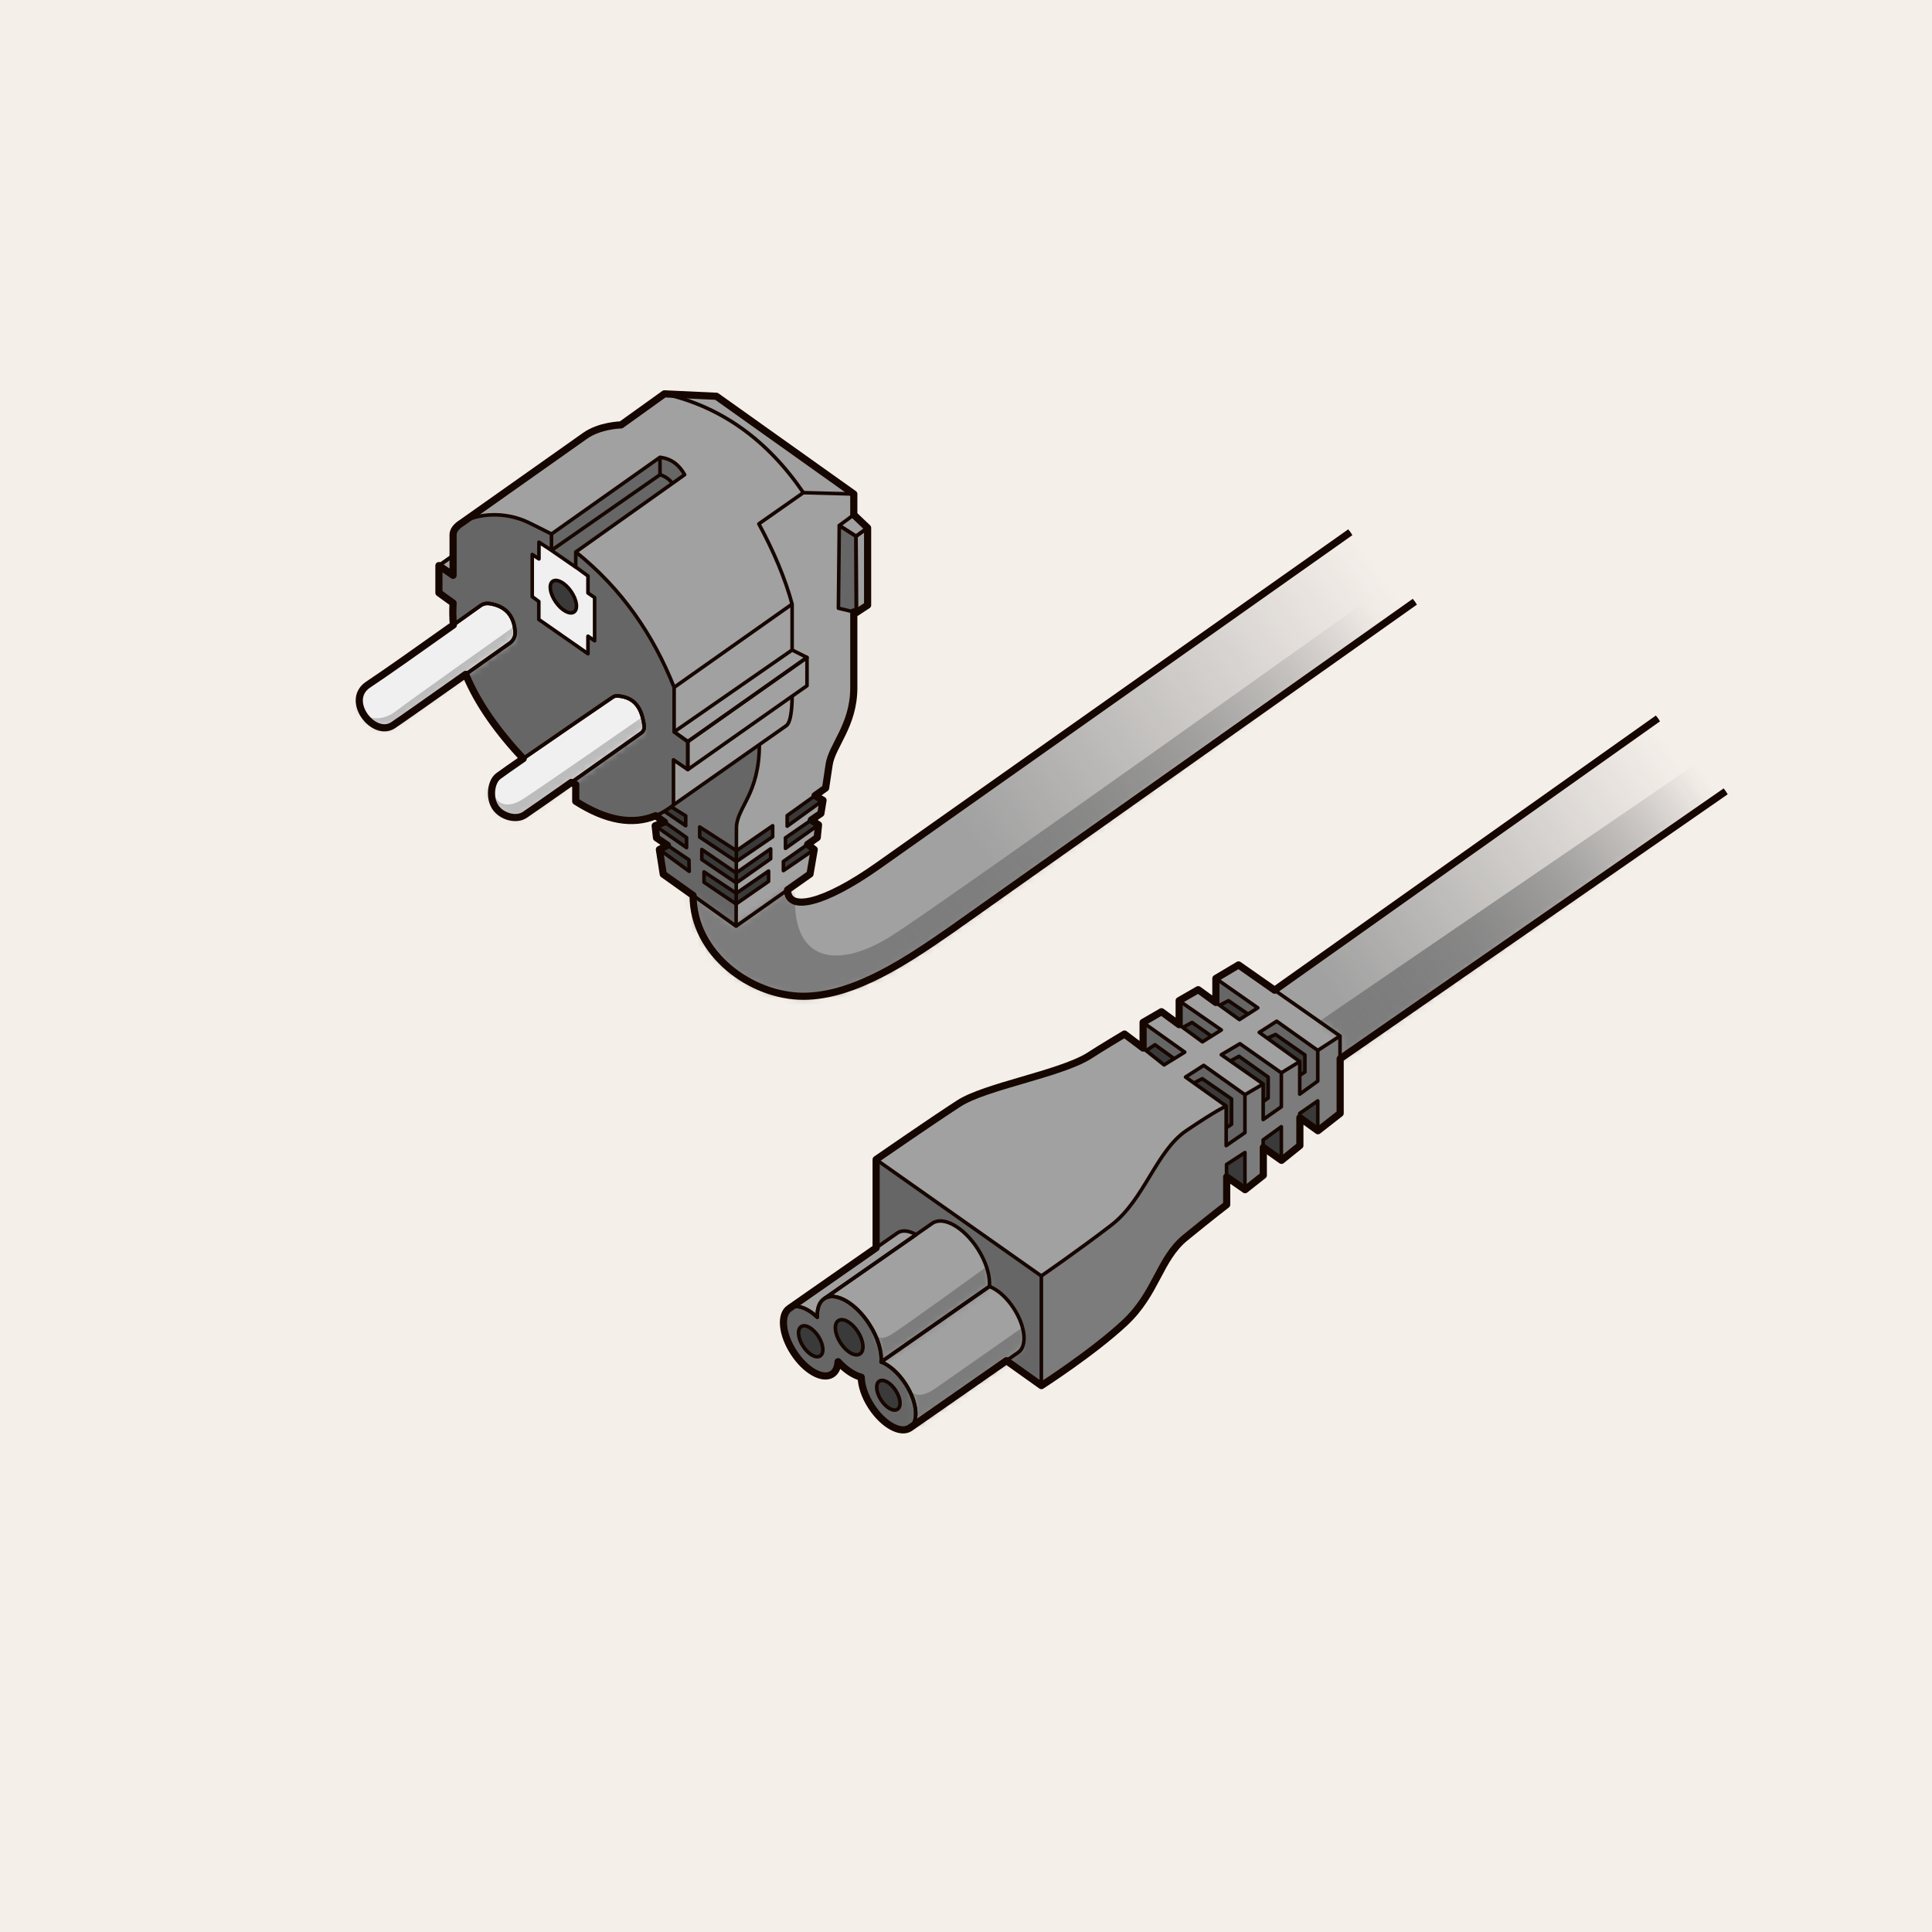 <svg xmlns="http://www.w3.org/2000/svg" fill="none" viewBox="0 0 270 270" height="270" width="270">
<g clip-path="url(#clip0_161_701)">
<path stroke-miterlimit="10" stroke="#F5EFEA" fill="#F5EFEA" d="M270 0H0V270H270V0Z"></path>
<path fill="#666666" d="M126.56 193.42C125.56 191.87 124.28 190.77 123.14 190.33C123.26 188.88 122.69 186.92 121.49 185.06C119.57 182.08 116.75 180.48 115.2 181.48C114.47 181.95 114.17 182.91 114.22 184.09C112.83 182.77 111.29 182.21 110.33 182.83C109 183.69 109.25 186.44 110.9 188.99C112.54 191.53 114.95 192.9 116.27 192.04C116.79 191.71 117.06 191.08 117.11 190.3C118.16 191.44 119.32 192.21 120.35 192.47C120.37 193.65 120.84 195.11 121.75 196.52C123.39 199.06 125.8 200.43 127.13 199.57C128.45 198.72 128.2 195.96 126.56 193.42ZM114.62 189.48C114.03 189.87 112.96 189.26 112.23 188.13C111.5 186.99 111.39 185.77 111.98 185.39C112.57 185 113.64 185.61 114.37 186.74C115.1 187.88 115.21 189.1 114.62 189.48ZM120.18 189.2C119.51 189.63 118.29 188.94 117.46 187.65C116.64 186.37 116.51 184.98 117.18 184.55C117.85 184.11 119.06 184.81 119.89 186.09C120.72 187.37 120.85 188.76 120.18 189.2ZM125.42 196.93C124.85 197.3 123.83 196.71 123.13 195.63C122.43 194.54 122.32 193.37 122.88 193C123.45 192.64 124.48 193.22 125.18 194.3C125.88 195.39 125.99 196.57 125.42 196.93Z"></path>
<path fill="#3A3A3A" d="M120.18 189.2C119.51 189.63 118.29 188.94 117.46 187.65C116.64 186.37 116.51 184.98 117.18 184.55C117.85 184.11 119.06 184.81 119.89 186.09C120.72 187.37 120.85 188.76 120.18 189.2Z"></path>
<path fill="#3A3A3A" d="M114.62 189.48C114.03 189.87 112.96 189.26 112.23 188.13C111.5 186.99 111.39 185.77 111.98 185.39C112.57 185 113.64 185.61 114.37 186.74C115.1 187.88 115.21 189.1 114.62 189.48Z"></path>
<path fill="#3A3A3A" d="M125.42 196.93C124.85 197.3 123.83 196.71 123.13 195.63C122.43 194.54 122.32 193.37 122.88 193C123.45 192.64 124.48 193.22 125.18 194.3C125.88 195.39 125.99 196.57 125.42 196.93Z"></path>
<path fill="#A1A1A1" d="M142.26 189.03L140.64 190.16L127.13 199.57C128.45 198.72 128.2 195.96 126.56 193.42C125.56 191.87 124.28 190.77 123.14 190.33L135.29 181.86L138.27 179.78C139.42 180.23 140.7 181.33 141.69 182.87C143.33 185.41 143.59 188.17 142.26 189.03Z"></path>
<path fill="#A1A1A1" d="M128.02 172.54L124.65 174.89L115.2 181.48C114.47 181.95 114.17 182.91 114.22 184.09C112.83 182.77 111.29 182.21 110.33 182.83L122.43 174.39L125.46 172.28C126.12 171.86 127.05 171.98 128.02 172.54Z"></path>
<path fill="#A1A1A1" d="M138.27 179.78L135.29 181.86L123.14 190.33C123.26 188.88 122.69 186.92 121.49 185.06C119.57 182.08 116.75 180.48 115.2 181.48L124.65 174.89L128.02 172.54L130.33 170.93C131.89 169.93 134.7 171.53 136.63 174.51C137.83 176.37 138.4 178.33 138.27 179.78Z"></path>
<path fill="#666666" d="M145.53 178.32V193.64L140.64 190.16L142.26 189.03C143.59 188.17 143.33 185.41 141.69 182.87C140.7 181.33 139.42 180.23 138.27 179.78C138.4 178.33 137.83 176.37 136.63 174.51C134.7 171.53 131.89 169.93 130.33 170.93L128.02 172.54C127.05 171.98 126.12 171.86 125.46 172.28L122.43 174.39V162.04L145.53 178.32Z"></path>
<path fill="#7C7C7C" d="M187.27 144.78V155.58L184.16 158.01V153.85L181.64 155.6V160.08L179.07 162.15V157.46L176.53 159.3V164.25L173.98 166.26V161.07L171.41 162.75V168.35C171.41 168.35 169.3 169.96 165.63 172.96C161.96 175.96 161.61 180.71 157.18 184.86C152.74 189.01 145.53 193.64 145.53 193.64V178.32C145.53 178.32 150.68 174.79 155.32 171.21C159.95 167.64 161.57 160.87 165.8 158.01C170.04 155.14 171.36 154.57 171.36 154.57V160.1L173.98 158.29V153L176.53 151.5V156.46L179.07 154.67V149.93L181.64 148.35V152.92L184.16 151.08V146.8L187.27 144.78Z"></path>
<path fill="#3A3A3A" d="M173.98 161.07V166.26L171.41 164.47V162.75L173.98 161.07Z"></path>
<path fill="#3A3A3A" d="M179.07 157.46V162.15L176.53 160.35V159.3L179.07 157.46Z"></path>
<path fill="#3A3A3A" d="M184.16 153.85V158.01L181.64 156.19V155.6L184.16 153.85Z"></path>
<path fill="#A1A1A1" d="M178.42 142.72L175.97 144.28L177.1 145.09L181.64 148.35L179.07 149.93L173.28 145.86L170.68 147.4L171.93 148.28L176.53 151.5L173.98 153L168.22 148.89L165.68 150.52L166.85 151.36L171.36 154.57C171.36 154.57 170.04 155.14 165.8 158.01C161.57 160.87 159.95 167.64 155.32 171.21C150.68 174.79 145.53 178.32 145.53 178.32L122.43 162.04C122.43 162.04 130.28 156.62 133.98 154.22C137.68 151.83 147.95 150.14 152.1 147.62C153.86 146.48 157.14 144.52 157.14 144.52L159.74 146.48L160.18 146.83L162.68 148.82L164.09 147.95L165.57 147.04L159.74 142.89L162.32 141.4L164.78 143.21L165.3 143.59L168.04 145.6L169.3 144.8L170.68 143.94L164.78 139.85L167.44 138.32L169.91 140.11L170.44 140.49L173.21 142.49L174.41 141.72L175.78 140.85L169.91 136.75L173.08 134.85L178.12 138.38L187.27 144.78L184.16 146.8L178.42 142.72Z"></path>
<path fill="#3A3A3A" d="M164.09 147.95L162.68 148.82L160.18 146.83L161.41 146.02L164.09 147.95Z"></path>
<path fill="#666666" d="M165.57 147.04L164.09 147.95L161.41 146.02L160.18 146.83L159.74 146.48V142.89L165.57 147.04Z"></path>
<path fill="#3A3A3A" d="M169.3 144.8L168.04 145.6L165.3 143.59L166.59 142.89L169.3 144.8Z"></path>
<path fill="#666666" d="M170.68 143.94L169.3 144.8L166.59 142.89L165.3 143.59L164.78 143.21V139.85L170.68 143.94Z"></path>
<path fill="#3A3A3A" d="M174.41 141.72L173.21 142.49L170.44 140.49L171.68 139.85L174.41 141.72Z"></path>
<path fill="#666666" d="M175.78 140.85L174.41 141.72L171.68 139.85L170.44 140.49L169.91 140.11V136.75L175.78 140.85Z"></path>
<path fill="#666666" d="M173.98 153V158.29L171.36 160.1V157.62L172.1 157.12V153.58L168.02 150.76L166.85 151.36L165.68 150.52L168.22 148.89L173.98 153Z"></path>
<path fill="#666666" d="M179.07 149.93V154.67L176.53 156.46V153.94L177.23 153.45V150.53L173.14 147.62L171.93 148.28L170.68 147.4L173.28 145.86L179.07 149.93Z"></path>
<path fill="#666666" d="M184.16 146.8V151.08L181.64 152.92V150.27L182.36 149.82V147.43L178.26 144.57L177.1 145.09L175.97 144.28L178.42 142.72L184.16 146.8Z"></path>
<path fill="#3A3A3A" d="M172.1 153.58V157.12L171.36 157.62V154.57L166.85 151.36L168.02 150.76L172.1 153.58Z"></path>
<path fill="#3A3A3A" d="M177.23 150.53V153.45L176.53 153.94V151.5L171.93 148.28L173.14 147.62L177.23 150.53Z"></path>
<path fill="#3A3A3A" d="M182.36 147.43V149.82L181.64 150.27V148.35L177.1 145.09L178.26 144.57L182.36 147.43Z"></path>
<path fill="url(#paint0_linear_161_701)" d="M231.7 100.39L241.15 110.58L187.27 147.95V144.78L178.12 138.38L231.7 100.39Z"></path>
<mask height="48" width="64" y="100" x="178" maskUnits="userSpaceOnUse" style="mask-type:luminance" id="mask0_161_701">
<path fill="white" d="M231.7 100.39L241.15 110.58L187.27 147.95V144.78L178.12 138.38L231.7 100.39Z"></path>
</mask>
<g mask="url(#mask0_161_701)">
<path fill="url(#paint1_linear_161_701)" d="M184.16 142.89L237.37 106.51L245.74 110.58L189.06 152.24L184.16 142.89Z"></path>
</g>
<path fill="#666666" d="M96.12 103.64V107.55L94.12 106.19V112.49C94.01 112.58 93.9 112.67 93.79 112.74C93.49 112.98 93.17 113.19 92.85 113.38C92.45 113.62 92.04 113.83 91.62 114C88.45 115.32 84.75 114.72 80.46 111.98V109.64L79.85 109.34C83.76 106.58 88.17 103.46 89.61 102.44C89.91 102.22 90.08 101.86 90.03 101.5C89.72 99.01 88.76 97.41 86.26 97.25C86.04 97.24 85.81 97.31 85.63 97.43C84.17 98.43 77.44 103.02 73.12 106.02C69.7 102.37 66.82 98.45 65.08 94.24C67.71 92.38 70.11 90.68 71.27 89.86C71.75 89.51 72.03 88.94 71.99 88.34C71.85 86.04 70.66 84.71 68.44 84.35C67.98 84.28 67.51 84.37 67.13 84.65C66.41 85.16 65.03 86.14 63.36 87.34C63.27 86.33 63.26 85.31 63.32 84.28L61.34 82.85V79.04L63.32 80.4V74.72C63.32 74.13 63.78 73.54 64.56 73.06C64.56 73.06 64.59 73.04 64.66 72.99C66.62 71.84 70.41 71.36 73.88 73.03C74.71 73.42 77.07 74.63 77.07 74.63V76.92L75.32 75.77V78.11L74.38 77.49V83.38L75.29 84.06V86.57L82.17 91.36V88.92L83.1 89.55V83.51L82.17 82.87V80.49L80.46 79.26V77.13C86.97 82.34 91.32 88.78 94.21 96.06V102.28L96.12 103.64Z"></path>
<path fill="#A1A1A1" d="M63.32 77.64L61.34 79.04L63.32 80.4V77.64Z"></path>
<path fill="#A1A1A1" d="M117.29 73.44L117.17 85L119.32 85.51V96.11C119.32 101.38 116.26 104.2 115.87 106.87C115.48 109.53 115.38 110.13 115.38 110.13L113.9 111.19L110.01 113.98V115.46L115.02 111.84L114.72 113.68L113.38 114.6L109.77 117.09V118.56L114.39 115.27L114.21 117.05L112.87 118L109.48 120.39V121.67L113.79 118.72L113.2 122.15L110.06 124.36L102.87 129.43C102.87 129.43 102.87 128.13 102.88 126.32L107.41 123.17V121.73L102.89 124.84C102.89 124.37 102.89 123.88 102.89 123.38H102.9L107.7 120.01V118.63L102.9 121.98V120.4H102.91L107.97 116.94V115.4L102.91 118.89C102.92 117.54 102.92 116.38 102.92 115.7C102.92 112.86 106.12 111.07 106.12 104.06C108.11 102.66 109.61 101.6 109.88 101.42C110.68 100.87 110.7 97.88 110.7 97.29L112.78 95.83V91.88L110.7 90.84V84.43C109.7 80.75 108.1 77.01 106.05 73.21L112.27 68.85L119.32 69.04V71.94L117.29 73.44Z"></path>
<path fill="#666666" d="M106.12 104.06C106.12 111.07 102.92 112.86 102.92 115.7C102.92 116.38 102.92 117.54 102.91 118.89L97.78 115.57V116.98L102.9 120.4V121.98L102.87 122L98.08 118.72V120.12L102.89 123.38C102.89 123.88 102.89 124.37 102.89 124.84L98.4 121.85V123.3L102.88 126.33H102.89C102.88 128.13 102.88 129.43 102.88 129.43L96.87 125.14L92.7 122.17L92.16 118.72L96.33 121.77L96.29 120.16L93.29 118.13L91.76 117.09L91.57 115.4L95.96 118.46V117.06L92.87 114.87L91.63 114C92.05 113.83 92.46 113.62 92.86 113.38L95.84 115.4V114.02L93.8 112.74C93.91 112.67 94.02 112.58 94.13 112.49C94.13 112.49 101.46 107.34 106.13 104.06H106.12Z"></path>
<path fill="#A1A1A1" d="M106.05 73.21C108.1 77.01 109.7 80.75 110.7 84.43L94.21 96.06C91.32 88.78 86.97 82.34 80.46 77.13L93.96 67.55L95.68 66.33C94.94 65.01 93.88 64.09 92.23 63.9L77.07 74.63C77.07 74.63 74.71 73.42 73.88 73.03C70.41 71.36 66.62 71.84 64.66 72.99C65.95 72.08 79.76 62.33 81.74 60.92C83.83 59.43 86.8 59.38 86.8 59.38L92.85 55.04C100.84 56.84 107.27 61.53 112.27 68.85L106.05 73.21Z"></path>
<path fill="#A1A1A1" d="M119.32 69.04L112.27 68.85C107.27 61.53 100.84 56.84 92.85 55.04L100.12 55.38L119.32 69.04Z"></path>
<path fill="#F0F0F0" d="M82.17 82.87V80.49L80.46 79.26L77.07 76.92L75.32 75.77V78.11L74.38 77.49V83.38L75.29 84.06V86.57L82.17 91.36V88.92L83.1 89.55V83.51L82.17 82.87ZM80.22 85.53C79.63 85.94 78.48 85.31 77.66 84.12C76.84 82.94 76.65 81.65 77.24 81.24C77.83 80.83 78.98 81.46 79.8 82.64C80.62 83.83 80.81 85.12 80.22 85.53Z"></path>
<path fill="#666666" d="M93.96 67.55L80.46 77.13V79.26L77.07 76.92L92.24 66.34C92.24 66.34 93.38 66.66 93.96 67.55Z"></path>
<path fill="#666666" d="M92.24 66.34L77.07 76.92V74.63L92.23 63.9L92.24 66.34Z"></path>
<path fill="#666666" d="M95.68 66.33L93.96 67.55C93.38 66.66 92.24 66.34 92.24 66.34V63.9C93.88 64.09 94.94 65.01 95.68 66.33Z"></path>
<path fill="#A1A1A1" d="M112.78 91.88L110.7 93.35L96.12 103.64L94.21 102.28L110.7 90.84L112.78 91.88Z"></path>
<path fill="#A1A1A1" d="M112.78 91.88V95.83L110.7 97.29L96.12 107.55V103.64L110.7 93.35L112.78 91.88Z"></path>
<path fill="#3A3A3A" d="M95.83 114.02V115.4L92.85 113.38C93.17 113.19 93.49 112.98 93.79 112.74L95.83 114.02Z"></path>
<path fill="#A1A1A1" d="M121.25 73.77L119.63 74.94L119.32 74.74L117.29 73.44L119.32 71.94L121.25 73.77Z"></path>
<path fill="#A1A1A1" d="M121.25 73.77V84.57L119.68 85.6L119.63 74.94L121.25 73.77Z"></path>
<path fill="#666666" d="M119.68 85.6L119.32 85.51L117.17 85L117.29 73.44L119.32 74.74L119.63 74.94L119.68 85.6Z"></path>
<path fill="#3A3A3A" d="M115.02 111.84L110.01 115.46V113.98L113.9 111.19L115.02 111.84Z"></path>
<path fill="#3A3A3A" d="M114.39 115.27L109.77 118.56V117.09L113.38 114.6L114.39 115.27Z"></path>
<path fill="#3A3A3A" d="M113.79 118.72L109.48 121.67V120.39L112.87 118L113.79 118.72Z"></path>
<path fill="#3A3A3A" d="M96.32 121.77L92.15 118.72L93.28 118.13L96.28 120.16L96.32 121.77Z"></path>
<path fill="#3A3A3A" d="M95.95 117.06V118.46L91.56 115.4L92.86 114.87L95.95 117.06Z"></path>
<path fill="#3A3A3A" d="M102.91 118.89C102.91 119.37 102.91 119.88 102.9 120.4L97.78 116.98V115.57L102.91 118.89Z"></path>
<path fill="#3A3A3A" d="M107.97 115.4V116.94L102.91 120.4H102.9C102.91 119.88 102.91 119.37 102.91 118.89L107.97 115.4Z"></path>
<path fill="#3A3A3A" d="M102.9 121.98C102.9 122.45 102.89 122.92 102.89 123.38L98.08 120.12V118.72L102.87 122L102.9 121.98Z"></path>
<path fill="#3A3A3A" d="M107.7 118.63V120.01L102.9 123.39H102.89C102.89 122.92 102.9 122.45 102.9 121.98L107.7 118.63Z"></path>
<path fill="#3A3A3A" d="M102.88 124.84V126.32L102.87 126.33L98.39 123.3V121.85L102.88 124.84Z"></path>
<path fill="#3A3A3A" d="M107.41 121.73V123.17L102.88 126.32V124.84H102.89L107.41 121.73Z"></path>
<path fill="#F0F0F0" d="M71.99 88.34C72.03 88.94 71.75 89.51 71.27 89.86C70.11 90.68 67.71 92.38 65.08 94.24C60.8 97.26 55.93 100.69 54.95 101.34C52.21 103.16 48.12 97.86 51.47 95.66C53.56 94.29 59.31 90.22 63.36 87.34C65.03 86.14 66.41 85.16 67.13 84.65C67.51 84.37 67.98 84.28 68.44 84.35C70.66 84.71 71.85 86.04 71.99 88.34Z"></path>
<path fill="#F0F0F0" d="M90.03 101.5C90.08 101.86 89.91 102.22 89.61 102.44C88.17 103.46 83.76 106.58 79.85 109.34C76.88 111.43 74.2 113.3 73.32 113.89C72.15 114.67 70.07 114.14 69.19 112.75C68.33 111.4 68.63 109.2 69.66 108.45C70.18 108.06 71.48 107.15 73.12 106.02C77.44 103.02 84.17 98.43 85.63 97.43C85.81 97.31 86.04 97.24 86.26 97.25C88.76 97.41 89.72 99.01 90.03 101.5Z"></path>
<path fill="#3A3A3A" d="M80.22 85.53C79.63 85.94 78.48 85.31 77.66 84.12C76.84 82.94 76.65 81.65 77.24 81.24C77.83 80.83 78.98 81.46 79.8 82.64C80.62 83.83 80.81 85.12 80.22 85.53Z"></path>
<path fill="#A1A1A1" d="M110.7 97.29C110.7 97.88 110.68 100.87 109.88 101.42C109.61 101.6 108.11 102.66 106.12 104.06C101.45 107.34 94.12 112.49 94.12 112.49V106.19L96.12 107.55L110.7 97.29Z"></path>
<path fill="#A1A1A1" d="M110.7 84.43V90.84L94.21 102.28V96.06L110.7 84.43Z"></path>
<path fill="url(#paint2_linear_161_701)" d="M197.73 84.1L132.95 129.94C127.14 133.96 119.55 139.24 112.27 139.24C104.99 139.24 96.86 133.32 96.86 125.14L102.87 129.43L110.06 124.36C110.06 127.45 115.08 126.38 122.68 121.01C130.27 115.64 188.71 74.38 188.71 74.38L197.73 84.1Z"></path>
<mask height="66" width="102" y="74" x="96" maskUnits="userSpaceOnUse" style="mask-type:luminance" id="mask1_161_701">
<path fill="white" d="M197.73 84.1L132.95 129.94C127.14 133.96 119.55 139.24 112.27 139.24C104.99 139.24 96.86 133.32 96.86 125.14L102.87 129.43L110.06 124.36C110.06 127.45 115.08 126.38 122.68 121.01C130.27 115.64 188.71 74.38 188.71 74.38L197.73 84.1Z"></path>
</mask>
<g mask="url(#mask1_161_701)">
<path fill="url(#paint3_linear_161_701)" d="M111.1 125.94C111.1 134.53 117.32 135.42 124.72 130.7C132.12 125.98 194.96 81.11 194.96 81.11L197.73 84.1L200.04 86.28L126.75 139.24L110.7 142.89L95.68 139.23L91.02 124.95L93.76 121.84L111.1 123.37V125.93V125.94Z"></path>
</g>
<mask height="18" width="23" y="97" x="68" maskUnits="userSpaceOnUse" style="mask-type:luminance" id="mask2_161_701">
<path fill="white" d="M90.03 101.5C90.08 101.86 89.91 102.22 89.61 102.44C88.17 103.46 83.76 106.58 79.85 109.34C76.88 111.43 74.2 113.3 73.32 113.89C72.15 114.67 70.07 114.14 69.19 112.75C68.33 111.4 68.63 109.2 69.66 108.45C70.18 108.06 71.48 107.15 73.12 106.02C77.44 103.02 84.17 98.43 85.63 97.43C85.81 97.31 86.04 97.24 86.26 97.25C88.76 97.41 89.72 99.01 90.03 101.5Z"></path>
</mask>
<g mask="url(#mask2_161_701)">
<path fill="#BCBCBC" d="M68.83 109.78C68.83 111.98 70.42 113.39 73.1 111.66C75.78 109.93 89.78 100.19 89.78 100.19C89.78 100.19 90.8 102.65 90.8 102.82C90.8 102.99 71.99 117.63 71.99 117.63C71.99 117.63 67.14 113.25 67.14 113.08C67.14 112.91 67.69 110.06 67.69 110.06L68.82 109.78H68.83Z"></path>
</g>
<mask height="18" width="22" y="84" x="50" maskUnits="userSpaceOnUse" style="mask-type:luminance" id="mask3_161_701">
<path fill="white" d="M71.99 88.34C72.03 88.94 71.75 89.51 71.27 89.86C70.11 90.68 67.71 92.38 65.08 94.24C60.8 97.26 55.93 100.69 54.95 101.34C52.21 103.16 48.12 97.86 51.47 95.66C53.56 94.29 59.31 90.22 63.36 87.34C65.03 86.14 66.41 85.16 67.13 84.65C67.51 84.37 67.98 84.28 68.44 84.35C70.66 84.71 71.85 86.04 71.99 88.34Z"></path>
</mask>
<g mask="url(#mask3_161_701)">
<path fill="#BCBCBC" d="M50.22 97.73C50.22 100.83 53.3 100.96 55.28 99.42C57.26 97.88 71.9 87.52 71.9 87.52L73.35 90.84L53.63 104.06L48.27 100.96L50.23 97.73H50.22Z"></path>
</g>
<path stroke-linejoin="round" stroke-width="0.5" stroke="#160600" d="M96.12 103.64V107.55L94.12 106.19V112.49C93.71 112.83 93.29 113.12 92.85 113.38C92.45 113.62 92.04 113.83 91.62 114C88.45 115.32 84.75 114.72 80.46 111.98V109.64L79.85 109.34C83.76 106.58 88.17 103.46 89.61 102.44C89.91 102.22 90.08 101.86 90.03 101.5C89.72 99.01 88.76 97.41 86.26 97.25C86.04 97.24 85.81 97.31 85.63 97.43C84.17 98.43 77.44 103.02 73.12 106.02C69.7 102.37 66.82 98.45 65.08 94.24C67.71 92.38 70.11 90.68 71.27 89.86C71.75 89.51 72.03 88.94 71.99 88.34C71.85 86.04 70.66 84.71 68.44 84.35C67.98 84.28 67.51 84.37 67.13 84.65C66.41 85.16 65.03 86.14 63.36 87.34C63.27 86.33 63.26 85.31 63.32 84.28L61.34 82.85V79.04L63.32 80.4V74.72C63.32 74.13 63.78 73.54 64.56 73.06C64.56 73.06 64.59 73.04 64.66 72.99C66.62 71.84 70.41 71.36 73.88 73.03C74.71 73.42 77.07 74.63 77.07 74.63V76.92L80.46 79.26V77.13C86.97 82.34 91.32 88.78 94.21 96.06V102.28L96.12 103.64Z"></path>
<path stroke-linejoin="round" stroke-width="0.5" stroke="#160600" d="M61.34 79.04L63.32 77.64"></path>
<path stroke-linejoin="round" stroke-width="0.5" stroke="#160600" d="M119.32 85.51V96.11C119.32 101.38 116.26 104.2 115.87 106.87C115.48 109.53 115.38 110.13 115.38 110.13L110.01 113.98V115.46L115.02 111.84L114.72 113.68L113.38 114.6L109.77 117.09V118.56L114.39 115.27L114.21 117.05L112.87 118L109.48 120.39V121.67L113.79 118.72L113.2 122.15L110.06 124.36L102.87 129.43L96.86 125.14L92.69 122.17L92.15 118.72L96.32 121.77L96.28 120.16L93.28 118.13L91.75 117.09L91.56 115.4L95.95 118.46V117.06L91.62 114"></path>
<path stroke-linejoin="round" stroke-width="0.5" stroke="#160600" d="M64.56 73.06C64.56 73.06 64.59 73.04 64.66 72.99C65.95 72.08 79.76 62.33 81.74 60.92C83.83 59.43 86.8 59.38 86.8 59.38L92.85 55.04L100.12 55.38L119.32 69.04V71.94"></path>
<path stroke-linejoin="round" stroke-width="0.5" stroke="#160600" d="M110.7 90.84V84.43C109.7 80.75 108.1 77.01 106.05 73.21L112.27 68.85L119.32 69.04"></path>
<path stroke-linejoin="round" stroke-width="0.5" stroke="#160600" d="M110.7 97.29C110.7 97.88 110.68 100.87 109.88 101.42C109.61 101.6 108.11 102.66 106.12 104.06C101.45 107.34 94.12 112.49 94.12 112.49"></path>
<path stroke-linejoin="round" stroke-width="0.5" stroke="#160600" d="M112.27 68.85C107.26 61.52 100.83 56.84 92.84 55.04"></path>
<path stroke-linejoin="round" stroke-width="0.5" stroke="#160600" d="M77.07 74.63L92.23 63.91C93.88 64.1 94.94 65.02 95.68 66.34L80.47 77.14"></path>
<path stroke-linejoin="round" stroke-width="0.5" stroke="#160600" d="M77.07 76.91L92.24 66.34L92.23 63.9"></path>
<path stroke-linejoin="round" stroke-width="0.5" stroke="#160600" d="M92.24 66.34C92.24 66.34 93.38 66.66 93.96 67.56"></path>
<path stroke-linejoin="round" stroke-width="0.5" stroke="#160600" d="M112.78 91.88L110.7 93.35L96.12 103.64L94.21 102.28L110.7 90.84L112.78 91.88Z"></path>
<path stroke-linejoin="round" stroke-width="0.5" stroke="#160600" d="M112.78 91.88V95.83L110.7 97.29L96.12 107.55V103.64L110.7 93.35L112.78 91.88Z"></path>
<path stroke-linejoin="round" stroke-width="0.5" stroke="#160600" d="M106.12 104.06C106.12 111.07 102.92 112.86 102.92 115.7C102.92 118.54 102.87 129.42 102.87 129.42"></path>
<path stroke-linejoin="round" stroke-width="0.5" stroke="#160600" d="M92.86 113.38L95.83 115.4V114.02L93.8 112.75"></path>
<path stroke-linejoin="round" stroke-width="0.5" stroke="#160600" d="M121.25 73.77L119.63 74.94L119.32 74.74L117.29 73.44L119.32 71.94L121.25 73.77Z"></path>
<path stroke-linejoin="round" stroke-width="0.5" stroke="#160600" d="M121.25 73.77V84.57L119.68 85.6L119.63 74.94L121.25 73.77Z"></path>
<path stroke-linejoin="round" stroke-width="0.5" stroke="#160600" d="M119.68 85.6L119.32 85.51L117.17 85L117.29 73.44L119.32 74.74L119.63 74.94L119.68 85.6Z"></path>
<path stroke-linejoin="round" stroke-width="0.5" stroke="#160600" d="M115.02 111.84L113.9 111.19"></path>
<path stroke-linejoin="round" stroke-width="0.5" stroke="#160600" d="M114.4 115.27L113.38 114.6"></path>
<path stroke-linejoin="round" stroke-width="0.5" stroke="#160600" d="M113.79 118.72L112.87 118"></path>
<path stroke-linejoin="round" stroke-width="0.5" stroke="#160600" d="M92.15 118.72L93.28 118.13"></path>
<path stroke-linejoin="round" stroke-width="0.5" stroke="#160600" d="M91.56 115.4L92.86 114.88"></path>
<path stroke-linejoin="round" stroke-width="0.5" stroke="#160600" d="M97.78 115.57V116.98L102.91 120.4L107.98 116.94V115.4L102.92 118.89L97.78 115.57Z"></path>
<path stroke-linejoin="round" stroke-width="0.5" stroke="#160600" d="M98.08 118.72V120.12L102.9 123.39L107.7 120.01V118.63L102.87 122L98.08 118.72Z"></path>
<path stroke-linejoin="round" stroke-width="0.5" stroke="#160600" d="M98.39 121.85V123.3L102.87 126.33L107.41 123.17V121.73L102.89 124.84L98.39 121.85Z"></path>
<path stroke-linejoin="round" stroke-width="0.5" stroke="#160600" d="M71.99 88.34C72.03 88.94 71.75 89.51 71.27 89.86C70.11 90.68 67.71 92.38 65.08 94.24C60.8 97.26 55.93 100.69 54.95 101.34C52.21 103.16 48.12 97.86 51.47 95.66C53.56 94.29 59.31 90.22 63.36 87.34C65.03 86.14 66.41 85.16 67.13 84.65C67.51 84.37 67.98 84.28 68.44 84.35C70.66 84.71 71.85 86.04 71.99 88.34Z"></path>
<path stroke-linejoin="round" stroke-width="0.5" stroke="#160600" d="M90.03 101.5C90.08 101.86 89.91 102.22 89.61 102.44C88.17 103.46 83.76 106.58 79.85 109.34C76.88 111.43 74.2 113.3 73.32 113.89C72.15 114.67 70.07 114.14 69.19 112.75C68.33 111.4 68.63 109.2 69.66 108.45C70.18 108.06 71.48 107.15 73.12 106.02C77.44 103.02 84.17 98.43 85.63 97.43C85.81 97.31 86.04 97.24 86.26 97.25C88.76 97.41 89.72 99.01 90.03 101.5Z"></path>
<path stroke-linejoin="round" stroke-width="0.5" stroke="#160600" d="M96.86 125.14C96.86 133.32 105 139.24 112.27 139.24C119.54 139.24 127.14 133.96 132.95 129.94L197.73 84.1"></path>
<path stroke-linejoin="round" stroke-width="0.5" stroke="#160600" d="M110.06 124.36C110.06 127.45 115.08 126.38 122.68 121.01C130.28 115.64 188.71 74.38 188.71 74.38"></path>
<path stroke-linejoin="round" stroke-width="0.5" stroke="#160600" d="M80.218 85.527C80.808 85.118 80.62 83.826 79.799 82.642C78.977 81.457 77.833 80.829 77.243 81.238C76.653 81.647 76.841 82.939 77.662 84.124C78.484 85.308 79.628 85.937 80.218 85.527Z"></path>
<path stroke-linejoin="round" stroke-width="0.5" stroke="#160600" d="M94.21 96.06L110.7 84.42"></path>
<path stroke-linejoin="round" stroke-width="0.5" stroke="#160600" d="M80.47 79.25L82.17 80.49V82.87L83.1 83.51V89.55L82.17 88.91V91.36L75.3 86.57V84.06L74.38 83.38V77.49L75.32 78.11V75.77L77.07 76.91"></path>
<path stroke-linejoin="round" stroke-width="0.5" stroke="#160600" d="M61.34 79.04L63.32 77.64"></path>
<path stroke-linejoin="round" stroke="#160600" d="M188.71 74.38C188.71 74.38 130.27 115.64 122.68 121.01C115.08 126.38 110.06 127.45 110.06 124.36L113.2 122.15L113.79 118.72L112.87 118L114.21 117.05L114.39 115.27L113.38 114.6L114.72 113.68L115.02 111.84L113.9 111.19L115.38 110.13C115.38 110.13 115.48 109.53 115.87 106.87C116.26 104.2 119.32 101.38 119.32 96.11V85.51L119.68 85.6L121.25 84.57V73.77L119.32 71.94V69.04L100.12 55.38L92.85 55.04L86.8 59.38C86.8 59.38 83.83 59.43 81.74 60.92C79.76 62.33 65.95 72.08 64.66 72.99C64.59 73.04 64.56 73.06 64.56 73.06C63.78 73.54 63.32 74.13 63.32 74.72V80.4L61.34 79.04V82.85L63.32 84.28C63.26 85.31 63.27 86.33 63.36 87.34C59.31 90.22 53.56 94.29 51.47 95.66C48.12 97.86 52.21 103.16 54.95 101.34C55.93 100.69 60.8 97.26 65.08 94.24C66.82 98.45 69.7 102.37 73.12 106.02C71.48 107.15 70.18 108.06 69.66 108.45C68.63 109.2 68.33 111.4 69.19 112.75C70.07 114.14 72.15 114.67 73.32 113.89C74.2 113.3 76.88 111.43 79.85 109.34L80.46 109.64V111.98C84.75 114.72 88.45 115.32 91.62 114L92.86 114.88L91.56 115.4L91.75 117.09L93.28 118.13L92.15 118.72L92.69 122.17L96.86 125.14C96.86 133.32 105 139.23 112.27 139.23C119.54 139.23 127.14 133.95 132.95 129.93L197.73 84.09"></path>
<mask height="21" width="24" y="170" x="115" maskUnits="userSpaceOnUse" style="mask-type:luminance" id="mask4_161_701">
<path fill="white" d="M138.27 179.78L135.29 181.86L123.14 190.33C123.26 188.88 122.69 186.92 121.49 185.06C119.57 182.08 116.75 180.48 115.2 181.48L124.65 174.89L128.02 172.54L130.33 170.93C131.89 169.93 134.7 171.53 136.63 174.51C137.83 176.37 138.4 178.33 138.27 179.78Z"></path>
</mask>
<g mask="url(#mask4_161_701)">
<path fill="#7C7C7C" d="M121.76 185.49C122.59 187.21 123.25 187.27 124.58 186.49C125.9 185.71 137.87 177.04 137.87 177.04L140.33 181.19L122.53 191.28L121.76 185.5V185.49Z"></path>
</g>
<mask height="21" width="21" y="179" x="123" maskUnits="userSpaceOnUse" style="mask-type:luminance" id="mask5_161_701">
<path fill="white" d="M142.26 189.03L140.64 190.16L127.13 199.57C128.45 198.72 128.2 195.96 126.56 193.42C125.56 191.87 124.28 190.77 123.14 190.33L135.29 181.86L138.27 179.78C139.42 180.23 140.7 181.33 141.69 182.87C143.33 185.41 143.59 188.17 142.26 189.03Z"></path>
</mask>
<g mask="url(#mask5_161_701)">
<path fill="#7C7C7C" d="M126.85 193.9C127.56 195.11 128.8 195.36 130.69 194.06C132.57 192.75 142.89 185.51 142.89 185.51L144.51 190.22L125.65 202.2L126.86 193.91L126.85 193.9Z"></path>
</g>
<path stroke-linejoin="round" stroke-width="0.5" stroke="#160600" d="M127.13 199.57C125.8 200.43 123.39 199.06 121.75 196.52C120.84 195.11 120.37 193.65 120.35 192.47C119.32 192.21 118.16 191.44 117.11 190.3C117.06 191.08 116.79 191.71 116.27 192.04C114.95 192.9 112.54 191.53 110.9 188.99C109.25 186.44 109 183.69 110.33 182.83C111.29 182.21 112.83 182.77 114.22 184.09C114.17 182.91 114.47 181.95 115.2 181.48C116.75 180.48 119.57 182.08 121.49 185.06C122.69 186.92 123.26 188.88 123.14 190.33C124.28 190.77 125.56 191.87 126.56 193.42C128.2 195.96 128.45 198.72 127.13 199.57Z"></path>
<path stroke-linejoin="round" stroke-width="0.5" stroke="#160600" d="M120.174 189.214C120.843 188.782 120.712 187.391 119.882 186.105C119.052 184.82 117.838 184.128 117.17 184.559C116.502 184.99 116.633 186.382 117.462 187.667C118.292 188.953 119.506 189.645 120.174 189.214Z"></path>
<path stroke-linejoin="round" stroke-width="0.5" stroke="#160600" d="M114.619 189.495C115.208 189.114 115.093 187.888 114.363 186.756C113.632 185.624 112.562 185.014 111.972 185.394C111.383 185.775 111.498 187.001 112.229 188.133C112.959 189.265 114.03 189.875 114.619 189.495Z"></path>
<path stroke-linejoin="round" stroke-width="0.5" stroke="#160600" d="M125.42 196.952C125.986 196.586 125.876 195.41 125.176 194.324C124.475 193.238 123.448 192.654 122.882 193.02C122.316 193.385 122.425 194.561 123.126 195.647C123.826 196.733 124.853 197.317 125.42 196.952Z"></path>
<path stroke-linejoin="round" stroke-width="0.5" stroke="#160600" d="M142.26 189.03L127.13 199.57C128.45 198.72 128.2 195.96 126.56 193.42C125.56 191.87 124.28 190.77 123.14 190.33L135.29 181.86L138.27 179.78C139.42 180.23 140.7 181.33 141.69 182.87C143.33 185.41 143.59 188.17 142.26 189.03Z"></path>
<path stroke-linejoin="round" stroke-width="0.5" stroke="#160600" d="M138.27 179.78L135.29 181.86L123.14 190.33C123.26 188.88 122.69 186.92 121.49 185.06C119.57 182.08 116.75 180.48 115.2 181.48L124.65 174.89L128.02 172.54L130.33 170.93C131.89 169.93 134.7 171.53 136.63 174.51C137.83 176.37 138.4 178.33 138.27 179.78Z"></path>
<path stroke-linejoin="round" stroke-width="0.5" stroke="#160600" d="M128.02 172.54L124.65 174.89L115.2 181.48C114.47 181.95 114.17 182.91 114.22 184.09C112.83 182.77 111.29 182.21 110.33 182.83L125.46 172.28C126.12 171.86 127.05 171.98 128.02 172.54Z"></path>
<path stroke-linejoin="round" stroke-width="0.5" stroke="#160600" d="M122.43 174.39V162.04L145.53 178.32V193.64L140.64 190.16"></path>
<path stroke-linejoin="round" stroke-width="0.5" stroke="#160600" d="M122.43 162.04C122.43 162.04 130.28 156.61 133.98 154.22C137.68 151.83 147.95 150.13 152.1 147.61C153.86 146.47 157.14 144.51 157.14 144.51L159.74 146.47V142.88L162.31 141.39L164.78 143.2V139.84L167.44 138.31L169.91 140.1V136.74L173.08 134.85L187.27 144.78V155.58L184.16 158.01L181.64 156.19V160.08L179.07 162.15L176.53 160.35V164.24L173.98 166.25L171.41 164.46V168.34C171.41 168.34 169.3 169.95 165.63 172.95C161.96 175.95 161.61 180.71 157.17 184.85C152.73 189 145.52 193.63 145.52 193.63"></path>
<path stroke-linejoin="round" stroke-width="0.5" stroke="#160600" d="M171.41 164.47V162.74L173.98 161.07V166.25"></path>
<path stroke-linejoin="round" stroke-width="0.5" stroke="#160600" d="M176.53 160.35V159.3L179.07 157.46V162.15"></path>
<path stroke-linejoin="round" stroke-width="0.5" stroke="#160600" d="M181.64 156.19V155.6L184.16 153.85V158"></path>
<path stroke-linejoin="round" stroke-width="0.5" stroke="#160600" d="M159.74 146.48L162.68 148.82L165.57 147.04L159.74 142.89"></path>
<path stroke-linejoin="round" stroke-width="0.5" stroke="#160600" d="M164.78 143.21L168.04 145.6L170.68 143.94L164.78 139.85"></path>
<path stroke-linejoin="round" stroke-width="0.5" stroke="#160600" d="M169.91 140.11L173.21 142.49L175.78 140.85L169.91 136.74"></path>
<path stroke-linejoin="round" stroke-width="0.5" stroke="#160600" d="M165.68 150.52L171.36 154.57V160.1L173.98 158.29V152.99L168.22 148.89L165.68 150.52Z"></path>
<path stroke-linejoin="round" stroke-width="0.5" stroke="#160600" d="M170.68 147.4L176.53 151.49V156.46L179.07 154.67V149.93L173.28 145.86L170.68 147.4Z"></path>
<path stroke-linejoin="round" stroke-width="0.5" stroke="#160600" d="M175.98 144.28L178.42 142.72L184.16 146.8V151.08L181.64 152.91V148.35L175.98 144.28Z"></path>
<path stroke-linejoin="round" stroke-width="0.5" stroke="#160600" d="M170.45 140.49L171.68 139.85L174.41 141.72"></path>
<path stroke-linejoin="round" stroke-width="0.5" stroke="#160600" d="M165.3 143.59L166.59 142.89L169.3 144.8"></path>
<path stroke-linejoin="round" stroke-width="0.5" stroke="#160600" d="M160.18 146.83L161.41 146.01L164.09 147.95"></path>
<path stroke-linejoin="round" stroke-width="0.5" stroke="#160600" d="M166.85 151.35L168.02 150.75L172.11 153.58V157.12L171.36 157.62"></path>
<path stroke-linejoin="round" stroke-width="0.5" stroke="#160600" d="M171.94 148.28L173.15 147.62L177.23 150.53V153.45L176.53 153.94"></path>
<path stroke-linejoin="round" stroke-width="0.5" stroke="#160600" d="M177.11 145.09L178.26 144.57L182.36 147.43V149.82L181.64 150.27"></path>
<path stroke-linejoin="round" stroke-width="0.5" stroke="#160600" d="M178.13 138.38L231.7 100.4"></path>
<path stroke-linejoin="round" stroke-width="0.5" stroke="#160600" d="M187.27 147.95L241.15 110.58"></path>
<path stroke-linejoin="round" stroke-width="0.5" stroke="#160600" d="M171.36 154.57C171.36 154.57 170.04 155.13 165.8 158C161.57 160.87 159.95 167.63 155.31 171.21C150.67 174.78 145.52 178.32 145.52 178.32"></path>
<path stroke-linejoin="round" stroke-width="0.5" stroke="#160600" d="M173.98 152.99L176.53 151.49"></path>
<path stroke-linejoin="round" stroke-width="0.5" stroke="#160600" d="M179.07 149.93L181.64 148.35"></path>
<path stroke-linejoin="round" stroke-width="0.5" stroke="#160600" d="M184.16 146.8L187.27 144.78"></path>
<path stroke-linejoin="round" stroke="#160600" d="M231.7 100.4L178.13 138.38L173.09 134.85L169.92 136.74V140.1L167.45 138.31L164.79 139.84V143.2L162.32 141.39L159.75 142.88V146.47L157.15 144.51C157.15 144.51 153.86 146.47 152.11 147.61C147.96 150.13 137.68 151.82 133.99 154.22C130.29 156.61 122.44 162.04 122.44 162.04V174.39L110.34 182.83C109.01 183.69 109.26 186.44 110.91 188.99C112.55 191.53 114.96 192.9 116.28 192.04C116.8 191.71 117.07 191.08 117.12 190.3C118.17 191.44 119.33 192.21 120.36 192.47C120.38 193.65 120.85 195.11 121.76 196.52C123.4 199.06 125.81 200.43 127.14 199.57L140.65 190.16L145.54 193.64C145.54 193.64 152.75 189.01 157.19 184.86C161.63 180.71 161.98 175.96 165.65 172.96C169.32 169.96 171.43 168.35 171.43 168.35V164.47L174 166.26L176.55 164.25V160.36L179.09 162.16L181.66 160.09V156.2L184.18 158.02L187.29 155.59V147.96L241.17 110.59"></path>
</g>
<defs>
<linearGradient gradientUnits="userSpaceOnUse" y2="106.63" x2="234.79" y1="139.99" x1="187.13" id="paint0_linear_161_701">
<stop stop-color="#A1A1A1"></stop>
<stop stop-opacity="0" stop-color="#A1A1A1" offset="1"></stop>
</linearGradient>
<linearGradient gradientUnits="userSpaceOnUse" y2="144.83" x2="190.5" y1="110.28" x1="239.52" id="paint1_linear_161_701">
<stop stop-opacity="0" stop-color="#7C7C7C"></stop>
<stop stop-opacity="0.28" stop-color="#7C7C7C" offset="0.19"></stop>
<stop stop-opacity="0.59" stop-color="#7C7C7C" offset="0.43"></stop>
<stop stop-opacity="0.82" stop-color="#7C7C7C" offset="0.66"></stop>
<stop stop-opacity="0.95" stop-color="#7C7C7C" offset="0.85"></stop>
<stop stop-color="#7C7C7C" offset="1"></stop>
</linearGradient>
<linearGradient gradientUnits="userSpaceOnUse" y2="75.08" x2="189.48" y1="114.23" x1="133.82" id="paint2_linear_161_701">
<stop stop-color="#A1A1A1"></stop>
<stop stop-opacity="0" stop-color="#A1A1A1" offset="1"></stop>
</linearGradient>
<linearGradient gradientUnits="userSpaceOnUse" y2="123.73" x2="119.95" y1="76.41" x1="184.8" id="paint3_linear_161_701">
<stop stop-opacity="0" stop-color="#7C7C7C"></stop>
<stop stop-opacity="0.28" stop-color="#7C7C7C" offset="0.19"></stop>
<stop stop-opacity="0.59" stop-color="#7C7C7C" offset="0.43"></stop>
<stop stop-opacity="0.82" stop-color="#7C7C7C" offset="0.66"></stop>
<stop stop-opacity="0.95" stop-color="#7C7C7C" offset="0.85"></stop>
<stop stop-color="#7C7C7C" offset="1"></stop>
</linearGradient>
<clipPath id="clip0_161_701">
<rect fill="white" height="270" width="270"></rect>
</clipPath>
</defs>
</svg>

